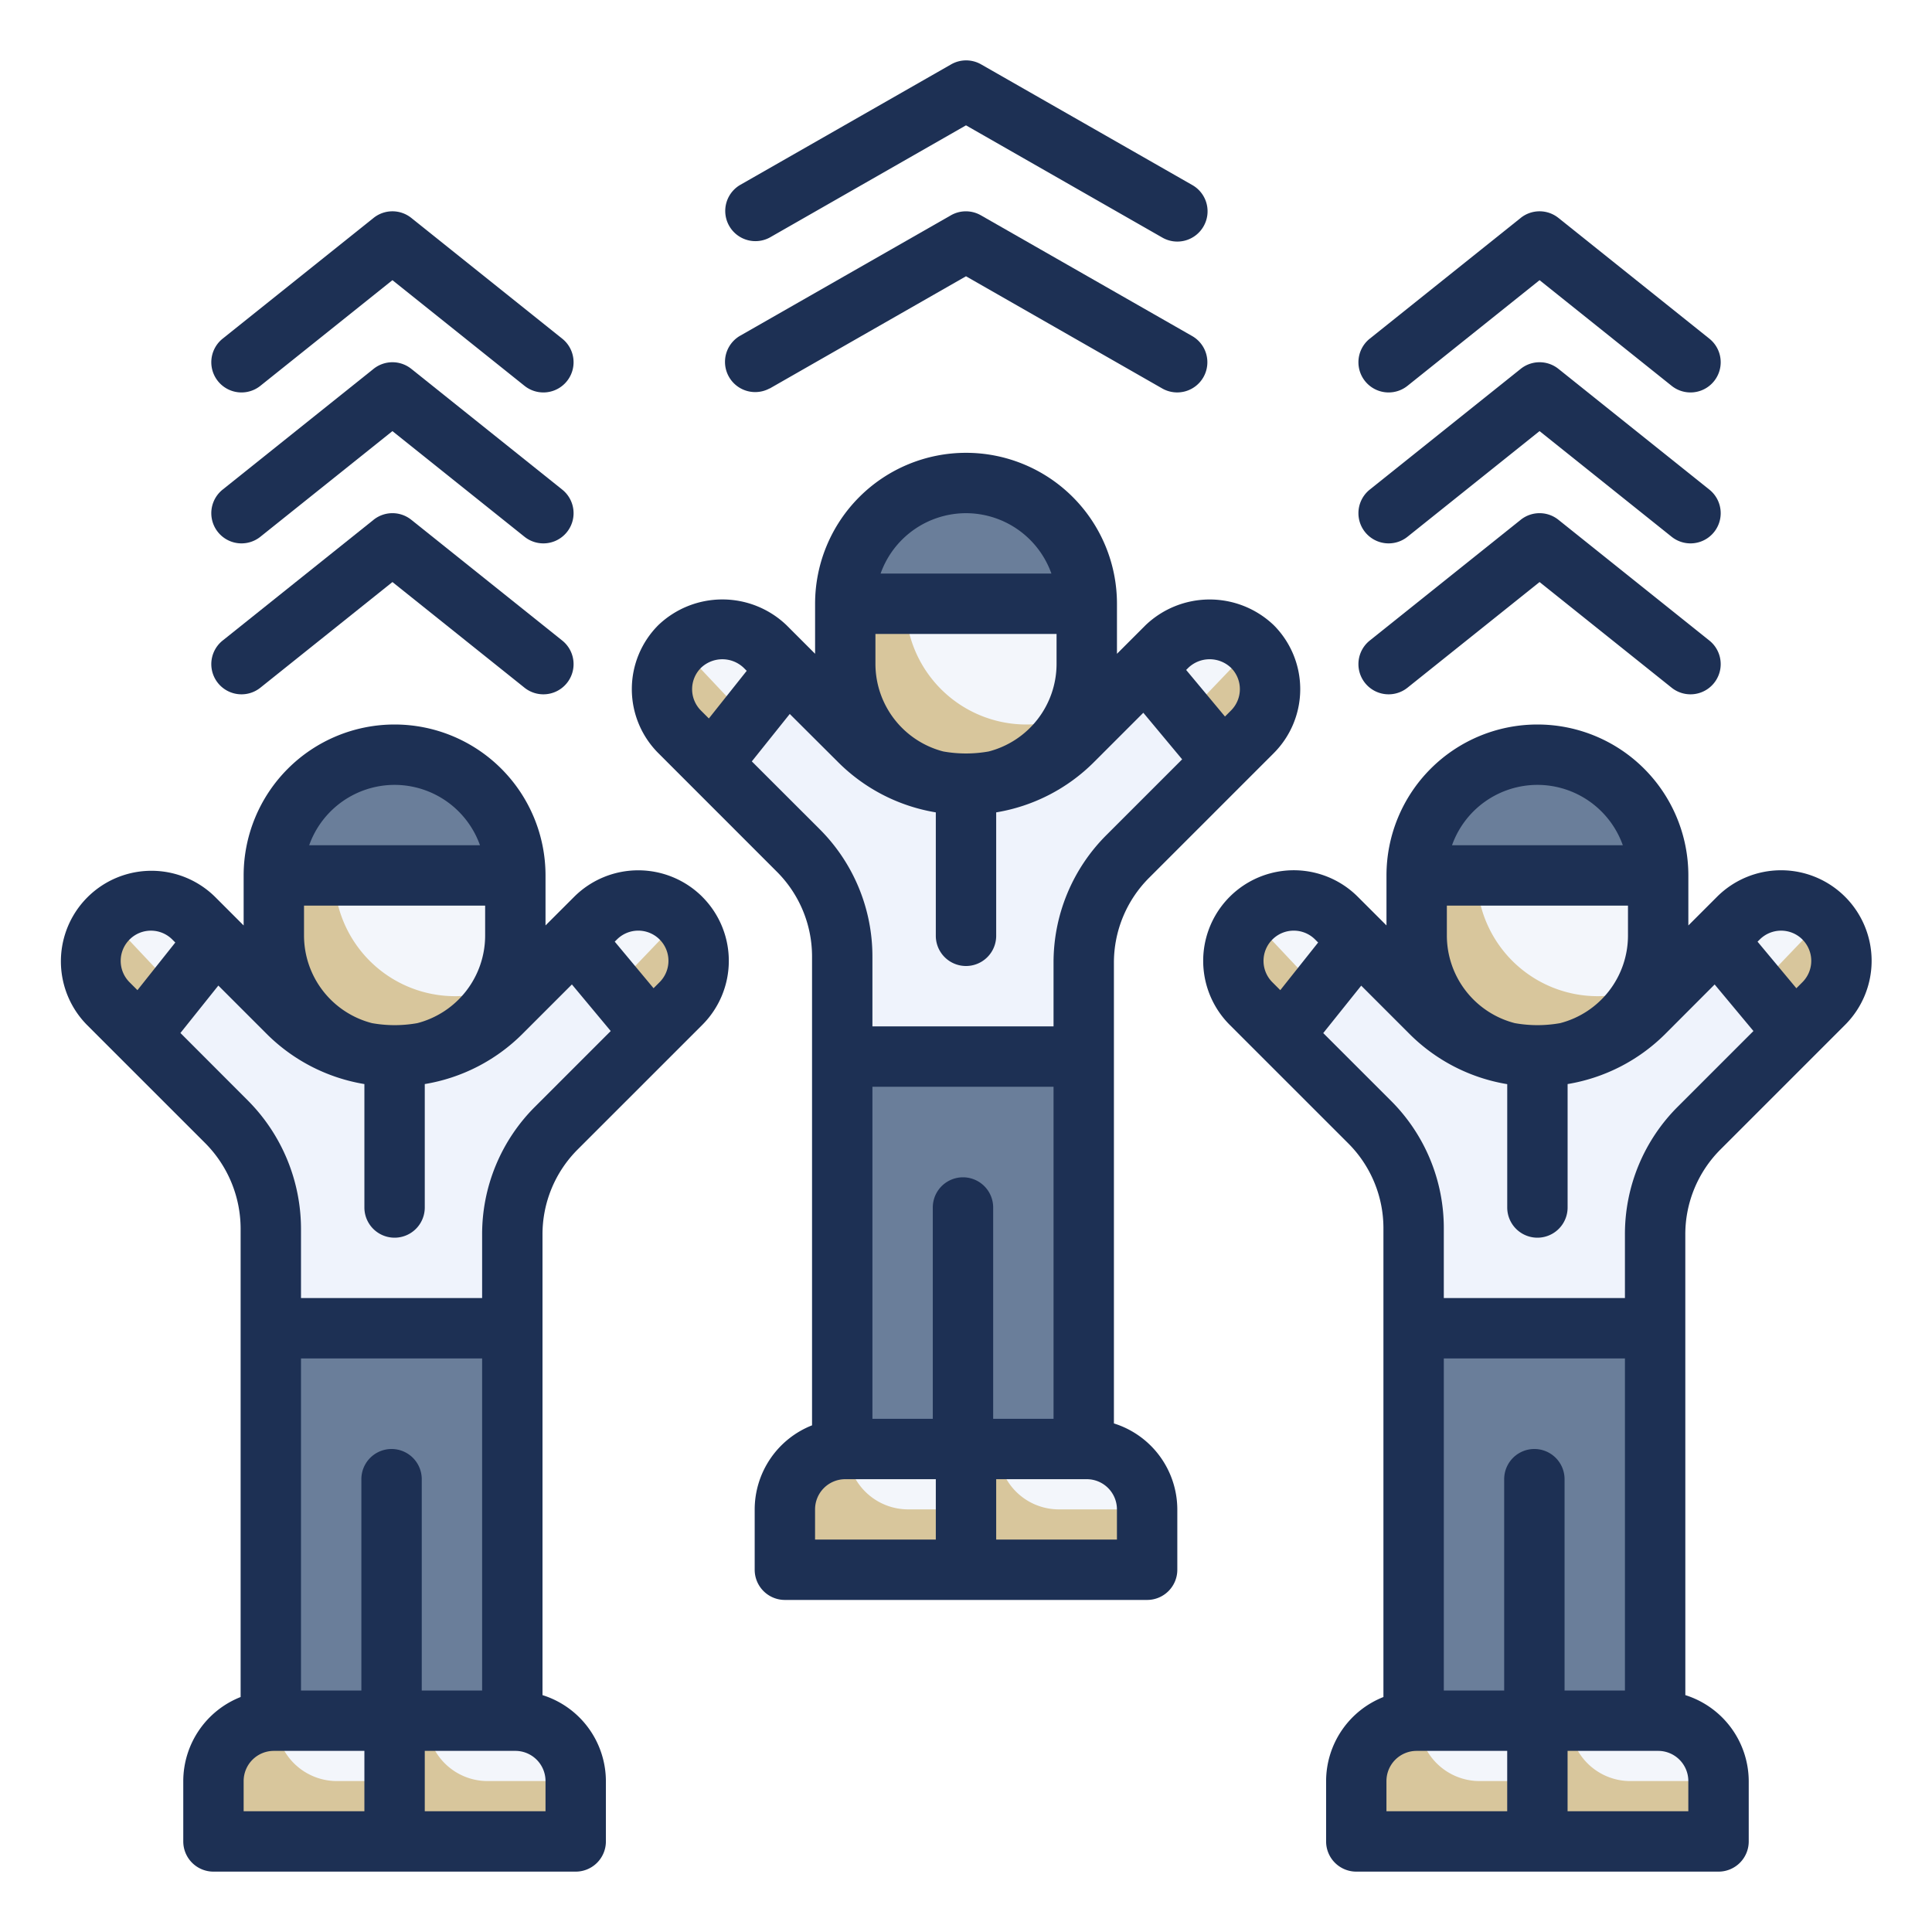 <svg xmlns="http://www.w3.org/2000/svg" viewBox="0 0 64 64" id="3622326"><g fill="#1d3054" class="color000000 svgShape"><path fill="#f3f6fb" d="M28 20h8v2a4 4 0 0 1-4 4 4 4 0 0 1-4-4v-2Z" class="colorffffff svgShape"></path><path fill="#6a7e9a" d="M32 16a4 4 0 0 1 4 4h-8a4 4 0 0 1 4-4Z" class="color79bd9a svgShape"></path><path fill="#f3f6fb" d="M32 48h4a2 2 0 0 1 2 2v2h-6v-4ZM32 52h-6v-2a2 2 0 0 1 2-2h4v4Z" class="colorffffff svgShape"></path><path fill="#eff3fc" d="M41.485 21.414a2 2 0 0 0-2.828 0l-3.122 3.121A5 5 0 0 1 32 26a5 5 0 0 1-3.536-1.464l-3.121-3.122a2 2 0 0 0-2.828 0 2 2 0 0 0 0 2.829l3.92 3.92A5 5 0 0 1 27.9 31.7V35h8v-3.1a5 5 0 0 1 1.465-3.535l4.121-4.121a2 2 0 0 0-.001-2.83Z" class="colora8dba8 svgShape"></path><path fill="#6a7e9a" d="M27.899 35h8v13h-8z" class="color79bd9a svgShape"></path><path fill="#d8c69c" d="M38 50v2h-6v-4h1.07a2.006 2.006 0 0 0 2 2zm-6 0v2h-6v-2a2 2 0 0 1 2-2h.07a2.015 2.015 0 0 0 2 2z" class="colorcff09e svgShape"></path><path fill="#f3f6fb" d="M25.343 21.414a2 2 0 0 0-2.828 2.829l1.05 1.05 2.515-3.142zm16.142 0a2 2 0 0 0-2.828 0l-.716.716 2.572 3.085.972-.972a2 2 0 0 0 0-2.829z" class="colorffffff svgShape"></path><path fill="#d8c69c" d="m24.76 23.8-1.19 1.49-1.06-1.05a2 2 0 0 1 0-2.83zm16.73.44-.98.98-1.24-1.49 2.22-2.32a2 2 0 0 1 0 2.83zm-5.85-.6A3.995 3.995 0 0 1 28 22v-2h2a4 4 0 0 0 4 4 3.931 3.931 0 0 0 1.64-.36z" class="colorcff09e svgShape"></path><path fill="#f3f6fb" d="M9.075 29h8v2a4 4 0 0 1-4 4 4 4 0 0 1-4-4v-2Z" class="colorffffff svgShape"></path><path fill="#6a7e9a" d="M13.075 25a4 4 0 0 1 4 4h-8a4 4 0 0 1 4-4Z" class="color79bd9a svgShape"></path><path fill="#f3f6fb" d="M13.075 57h4a2 2 0 0 1 2 2v2h-6v-4ZM13.075 61h-6v-2a2 2 0 0 1 2-2h4v4Z" class="colorffffff svgShape"></path><path fill="#eff3fc" d="M22.56 30.414a2 2 0 0 0-2.828 0l-3.121 3.121A5 5 0 0 1 13.075 35a5 5 0 0 1-3.535-1.464l-3.122-3.122a2 2 0 0 0-2.828 0 2 2 0 0 0 0 2.829l3.92 3.92A5 5 0 0 1 8.975 40.7V44h8v-3.1a5 5 0 0 1 1.464-3.535l4.121-4.121a2 2 0 0 0 0-2.83Z" class="colora8dba8 svgShape"></path><path fill="#6a7e9a" d="M8.975 44h8v13h-8z" class="color79bd9a svgShape"></path><path fill="#d8c69c" d="M19.076 59v2h-6v-4h1.07a2.006 2.006 0 0 0 2 2zm-6 0v2h-6v-2a2 2 0 0 1 2-2h.07a2.015 2.015 0 0 0 2 2z" class="colorcff09e svgShape"></path><path fill="#f3f6fb" d="M6.418 30.414a2 2 0 0 0-2.828 2.829l1.05 1.05 2.515-3.142zm16.142 0a2 2 0 0 0-2.828 0l-.716.716 2.572 3.085.972-.972a2 2 0 0 0 0-2.829z" class="colorffffff svgShape"></path><path fill="#d8c69c" d="m5.835 32.8-1.19 1.49-1.06-1.05a2 2 0 0 1 0-2.83zm16.73.44-.98.98-1.24-1.49 2.22-2.32a2 2 0 0 1 0 2.83zm-5.85-.6A3.995 3.995 0 0 1 9.075 31v-2h2a4 4 0 0 0 4 4 3.931 3.931 0 0 0 1.64-.36z" class="colorcff09e svgShape"></path><path fill="#f3f6fb" d="M46.925 29h8v2a4 4 0 0 1-4 4 4 4 0 0 1-4-4v-2Z" class="colorffffff svgShape"></path><path fill="#6a7e9a" d="M50.925 25a4 4 0 0 1 4 4h-8a4 4 0 0 1 4-4Z" class="color79bd9a svgShape"></path><path fill="#f3f6fb" d="M50.925 57h4a2 2 0 0 1 2 2v2h-6v-4ZM50.925 61h-6v-2a2 2 0 0 1 2-2h4v4Z" class="colorffffff svgShape"></path><path fill="#eff3fc" d="M60.41 30.414a2 2 0 0 0-2.828 0l-3.122 3.121A5 5 0 0 1 50.925 35a5 5 0 0 1-3.536-1.464l-3.121-3.122a2 2 0 0 0-2.828 0 2 2 0 0 0 0 2.829l3.92 3.92a5 5 0 0 1 1.464 3.537V44h8v-3.1a5 5 0 0 1 1.465-3.535l4.121-4.121a2 2 0 0 0 0-2.83Z" class="colora8dba8 svgShape"></path><path fill="#6a7e9a" d="M46.824 44h8v13h-8z" class="color79bd9a svgShape"></path><path fill="#d8c69c" d="M56.926 59v2h-6v-4H52a2.006 2.006 0 0 0 2 2zm-6 0v2h-6v-2a2 2 0 0 1 2-2H47a2.015 2.015 0 0 0 2 2z" class="colorcff09e svgShape"></path><path fill="#f3f6fb" d="M44.268 30.414a2 2 0 0 0-2.828 2.829l1.05 1.05 2.515-3.142zm16.142 0a2 2 0 0 0-2.828 0l-.716.716 2.572 3.085.972-.972a2 2 0 0 0 0-2.829z" class="colorffffff svgShape"></path><path fill="#d8c69c" d="M43.685 32.8 42.5 34.29l-1.06-1.05a2 2 0 0 1 0-2.83zm16.73.44-.98.98-1.235-1.49 2.22-2.32a2 2 0 0 1-.005 2.83zm-5.85-.6a3.995 3.995 0 0 1-7.64-1.64v-2h2a4 4 0 0 0 4 4 3.931 3.931 0 0 0 1.64-.36z" class="colorcff09e svgShape"></path></g><g fill="#455e81" class="color3b8686 svgShape"><path d="M36.9 47.153V31.9a3.974 3.974 0 0 1 1.172-2.828l4.121-4.121a3 3 0 0 0 0-4.243 3.073 3.073 0 0 0-4.242 0l-.95.95V20a5 5 0 0 0-10 0v1.657l-.95-.95a3.072 3.072 0 0 0-4.242 0 3 3 0 0 0 0 4.243l3.92 3.921A3.969 3.969 0 0 1 26.9 31.7v15.516A3 3 0 0 0 25 50v2a1 1 0 0 0 1 1h12a1 1 0 0 0 1-1v-2a2.993 2.993 0 0 0-2.1-2.847Zm-4-.153v-7a1 1 0 0 0-2 0v7h-2V36h6v11Zm7.879-24.879a1 1 0 0 1 0 1.415l-.2.2-1.286-1.543.07-.07a1.024 1.024 0 0 1 1.415-.002ZM29 22v-1h6v1a3 3 0 0 1-2.247 2.893 4.281 4.281 0 0 1-1.506 0A3 3 0 0 1 29 22Zm3-5a3.006 3.006 0 0 1 2.829 2h-5.658A3.006 3.006 0 0 1 32 17Zm-8.778 5.122a1.024 1.024 0 0 1 1.414 0l.1.1-1.254 1.578-.26-.26a1 1 0 0 1 0-1.418Zm1.683 3.1 1.257-1.571 1.6 1.595A5.949 5.949 0 0 0 31 26.911V31a1 1 0 0 0 2 0v-4.089a5.949 5.949 0 0 0 3.242-1.668l1.632-1.632 1.286 1.543-2.5 2.5A5.959 5.959 0 0 0 34.9 31.9V34h-6v-2.3a5.957 5.957 0 0 0-1.757-4.242ZM27 50a1 1 0 0 1 1-1h3v2h-4Zm10 1h-4v-2h3a1 1 0 0 1 1 1Z" fill="#1d3054" class="color000000 svgShape"></path><path d="M23.264 29.707a3.005 3.005 0 0 0-4.243 0l-.95.949V29a5 5 0 0 0-10 0v1.657l-.95-.95a3 3 0 0 0-4.242 4.243L6.8 37.87a4.028 4.028 0 0 1 1.171 2.83v15.516A3 3 0 0 0 6.071 59v2a1 1 0 0 0 1 1h12a1 1 0 0 0 1-1v-2a2.994 2.994 0 0 0-2.1-2.847V40.9a3.974 3.974 0 0 1 1.171-2.828l4.123-4.122a3 3 0 0 0 0-4.241zm-1.414 1.414a1 1 0 0 1 0 1.415l-.2.2-1.286-1.543.07-.069a1 1 0 0 1 1.416-.003zM10.071 31v-1h6v1a3 3 0 0 1-2.247 2.893 4.275 4.275 0 0 1-1.5 0A3 3 0 0 1 10.071 31zm3-5a3.006 3.006 0 0 1 2.829 2h-5.658a3.007 3.007 0 0 1 2.829-2zm-8.778 5.122a1 1 0 0 1 1.414 0l.1.1L4.553 32.8l-.26-.26a1 1 0 0 1 0-1.418zM15.971 56h-2v-7a1 1 0 0 0-2 0v7h-2V45h6zm-7.9 3a1 1 0 0 1 1-1h3v2h-4zm10 1h-4v-2h3a1 1 0 0 1 1 1zm-.343-23.343a5.961 5.961 0 0 0-1.757 4.243V43h-6v-2.3a6.041 6.041 0 0 0-1.758-4.242l-2.236-2.239 1.256-1.571 1.595 1.595a5.962 5.962 0 0 0 3.243 1.668V40a1 1 0 0 0 2 0v-4.089a5.949 5.949 0 0 0 3.242-1.668l1.632-1.632 1.286 1.543zm38.1 4.243A3.974 3.974 0 0 1 57 38.071l4.121-4.121a3 3 0 0 0 0-4.243 3 3 0 0 0-4.242 0l-.95.95V29a5 5 0 0 0-10 0v1.656l-.95-.949a3 3 0 1 0-4.243 4.243l3.921 3.92a3.974 3.974 0 0 1 1.171 2.83v15.516A3 3 0 0 0 43.929 59v2a1 1 0 0 0 1 1h12a1 1 0 0 0 1-1v-2a3 3 0 0 0-2.1-2.847zm3.879-9.778a1 1 0 0 1 0 1.415l-.2.2-1.286-1.543.07-.069a1 1 0 0 1 1.416-.004zM47.929 31v-1h6v1a3 3 0 0 1-2.248 2.893 4.275 4.275 0 0 1-1.5 0A3 3 0 0 1 47.929 31zm3-5a3.007 3.007 0 0 1 2.829 2H48.1a3.006 3.006 0 0 1 2.829-2zm-8.779 5.122a1 1 0 0 1 1.415 0l.1.1-1.254 1.578-.26-.26a1 1 0 0 1-.001-1.418zm1.684 3.1 1.258-1.571 1.595 1.595a5.949 5.949 0 0 0 3.242 1.668V40a1 1 0 0 0 2 0v-4.089a5.962 5.962 0 0 0 3.243-1.668l1.628-1.631 1.285 1.542-2.5 2.5a5.959 5.959 0 0 0-1.757 4.246V43h-6v-2.3a5.959 5.959 0 0 0-1.757-4.242zM51.828 56v-7a1 1 0 0 0-2 0v7h-2V45h6v11zm-5.9 3a1 1 0 0 1 1-1h3v2h-4zm10 1h-4v-2h3a1 1 0 0 1 1 1zM25.5 12.868 32 9.152l6.5 3.716a1 1 0 0 0 1.364-.372 1 1 0 0 0-.372-1.364l-7-4a1 1 0 0 0-.992 0l-7 4a1 1 0 0 0 .992 1.736z" fill="#1d3054" class="color000000 svgShape"></path><path d="M25.5 7.868 32 4.152l6.5 3.716a1 1 0 0 0 1.368-.368 1 1 0 0 0-.368-1.368l-7-4a1 1 0 0 0-.992 0l-7 4a1 1 0 0 0 .992 1.736zm21.125 14.913 4.375-3.5 4.375 3.5a1 1 0 1 0 1.25-1.562l-5-4a1 1 0 0 0-1.25 0l-5 4a1 1 0 0 0 1.25 1.562z" fill="#1d3054" class="color000000 svgShape"></path><path d="m46.625 17.781 4.375-3.5 4.375 3.5a1 1 0 1 0 1.25-1.562l-5-4a1 1 0 0 0-1.25 0l-5 4a1 1 0 0 0 1.25 1.562Z" fill="#1d3054" class="color000000 svgShape"></path><path d="M46.625 12.781 51 9.281l4.375 3.5a1 1 0 0 0 1.25-1.562l-5-4a1 1 0 0 0-1.25 0l-5 4a1 1 0 1 0 1.25 1.562zm-38 10 4.375-3.5 4.375 3.5a1 1 0 0 0 1.25-1.562l-5-4a1 1 0 0 0-1.25 0l-5 4a1 1 0 0 0 1.25 1.562z" fill="#1d3054" class="color000000 svgShape"></path><path d="m8.625 17.781 4.375-3.5 4.375 3.5a1 1 0 0 0 1.25-1.562l-5-4a1 1 0 0 0-1.25 0l-5 4a1 1 0 0 0 1.25 1.562Z" fill="#1d3054" class="color000000 svgShape"></path><path d="M8.625 12.781 13 9.281l4.375 3.5a1 1 0 1 0 1.25-1.562l-5-4a1 1 0 0 0-1.25 0l-5 4a1 1 0 1 0 1.25 1.562Z" fill="#1d3054" class="color000000 svgShape"></path></g></svg>